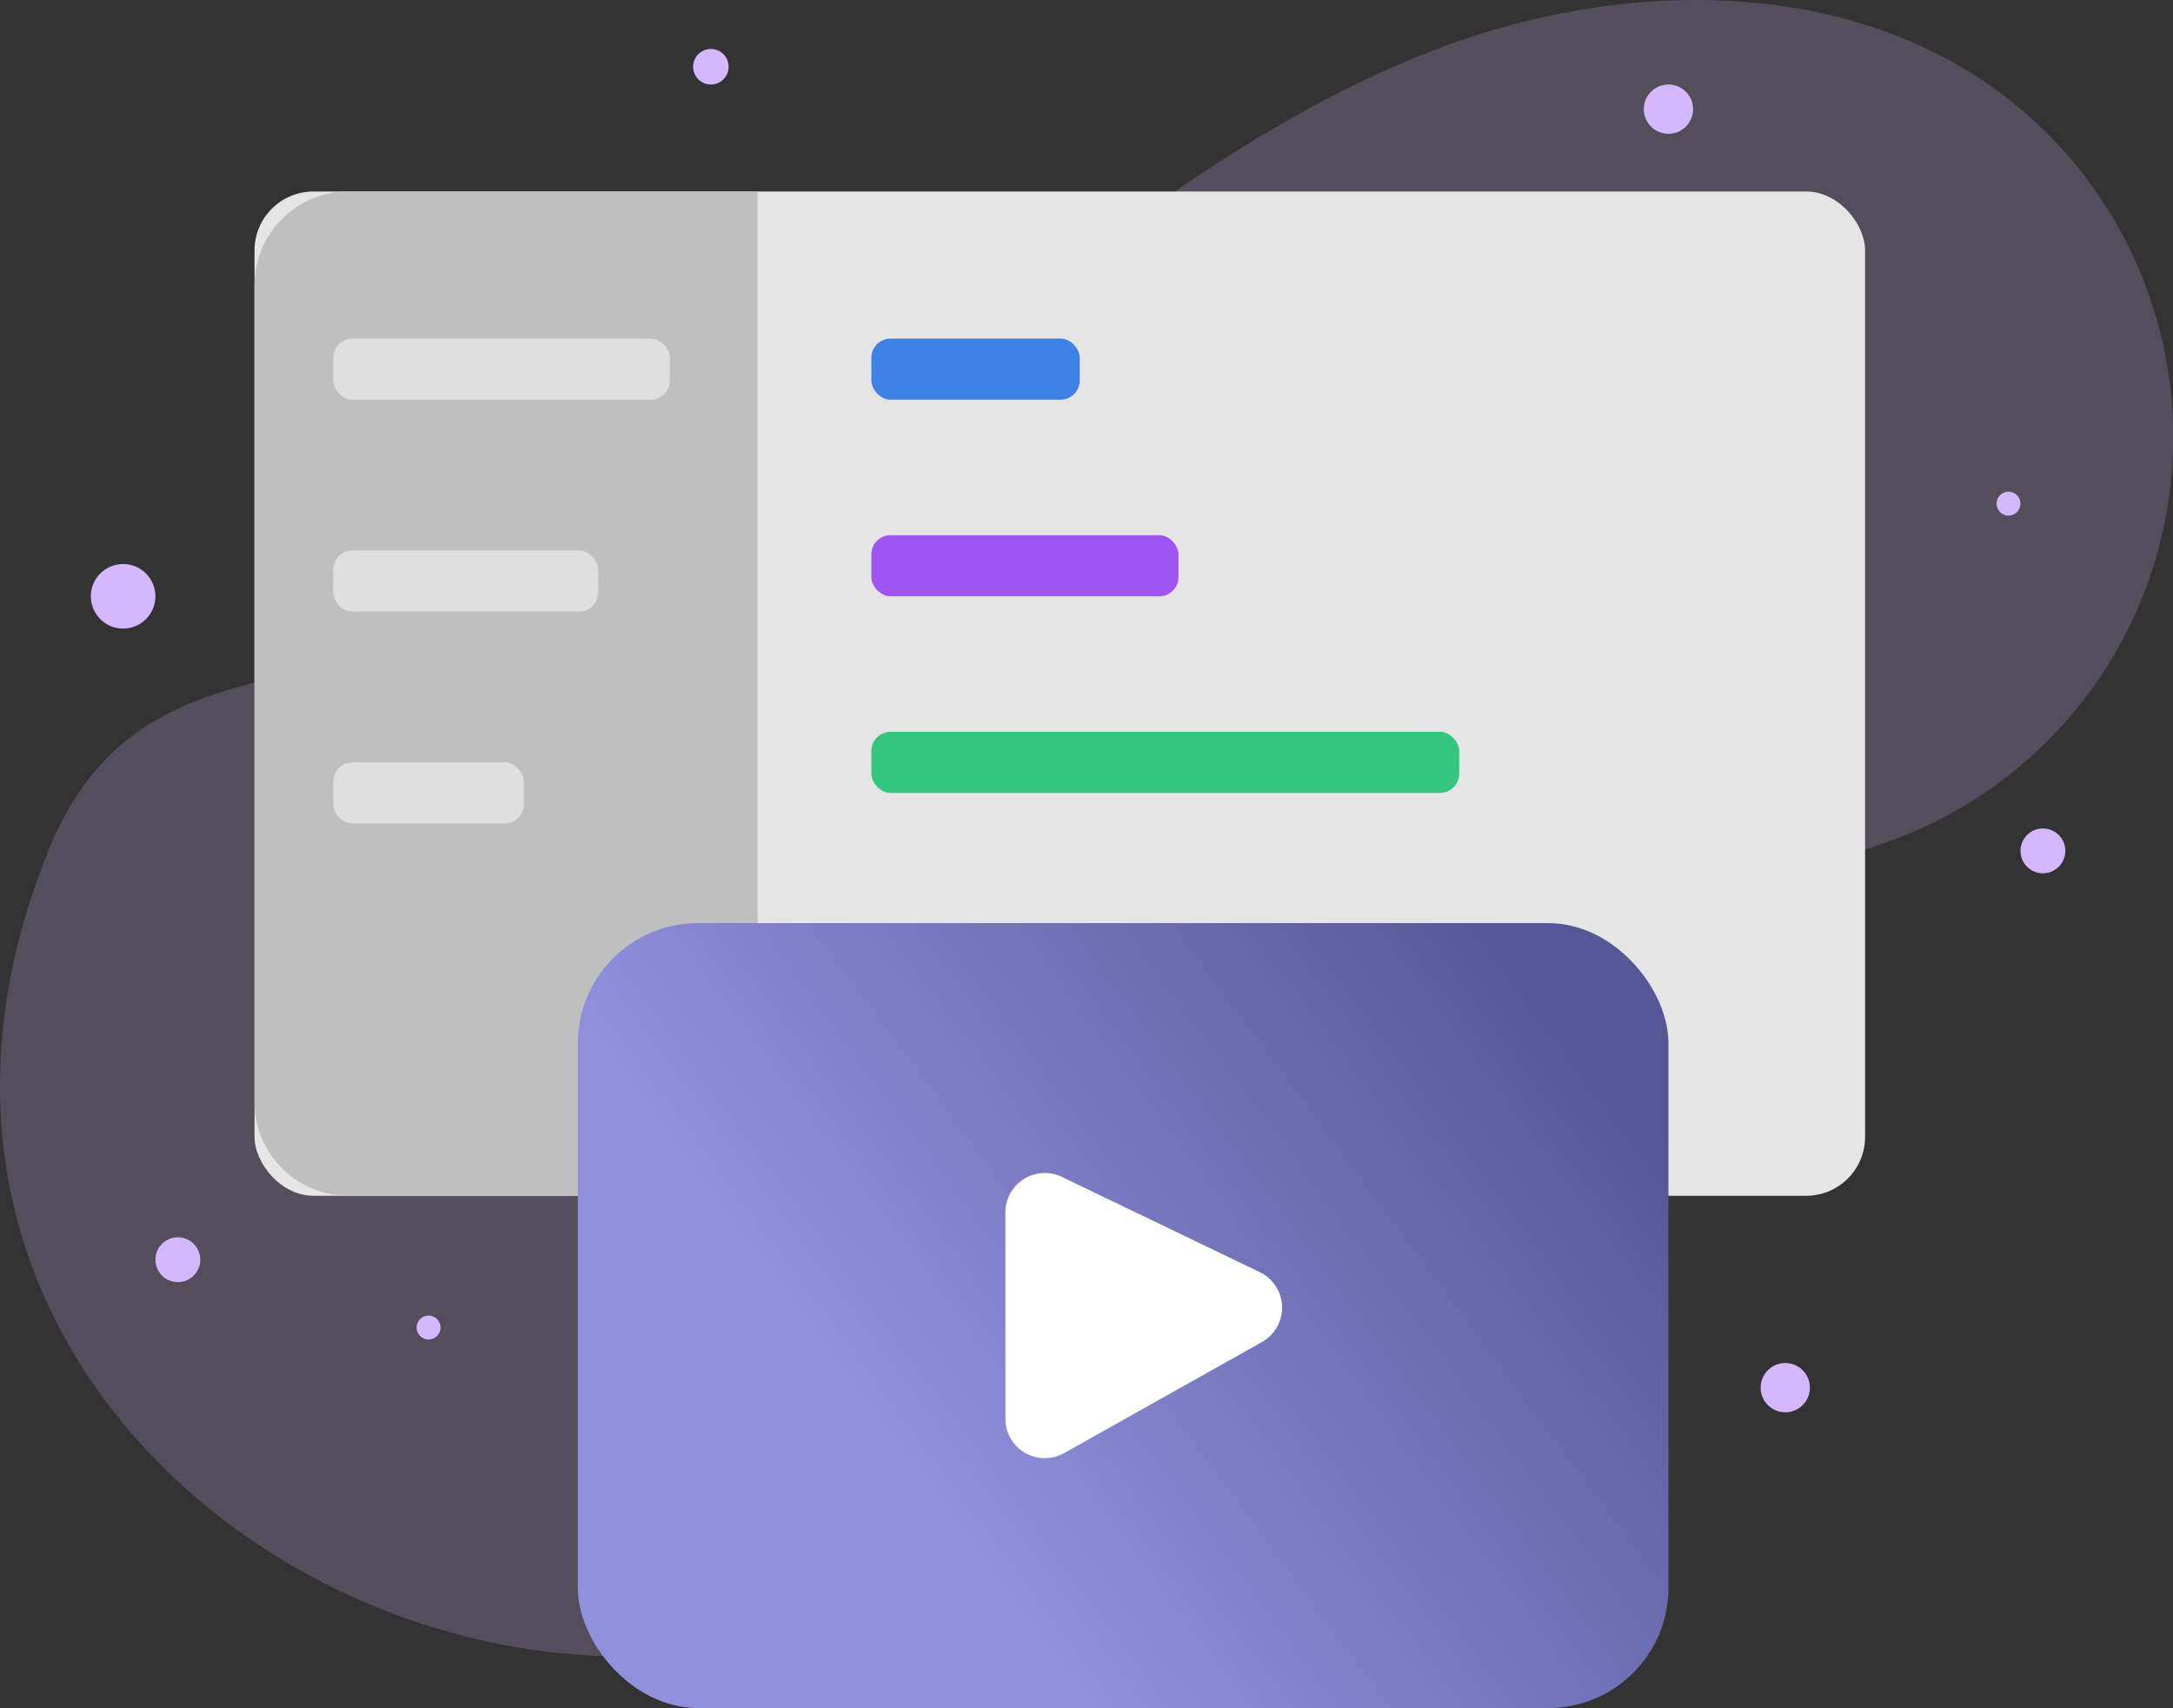 <svg xmlns="http://www.w3.org/2000/svg" xmlns:xlink="http://www.w3.org/1999/xlink" width="168" height="132.052" viewBox="0 0 168 132.052">
  <rect x="0" y="0" width="168" height="132.052" fill="#333333" stroke="none"/>
  <defs>
    <linearGradient id="linear-gradient" x1="0.049" y1="0.738" x2="0.984" y2="0.244" gradientUnits="objectBoundingBox">
      <stop offset="0.234" stop-color="#9090dd"/>
      <stop offset="1" stop-color="#565696"/>
    </linearGradient>
  </defs>
  <g id="Group_63" data-name="Group 63" transform="translate(-92.679 -125.608)">
    <g id="Group_59" data-name="Group 59" transform="translate(92.679 125.608)">
      <path id="Path_21" data-name="Path 21" d="M97.337,228.391c7.171,13.507,21.471,22.6,36.607,24.779a55.818,55.818,0,0,0,45.287-14.164c14.66-13.637,22.354-35.512,40.895-43.07,6.391-2.605,13.472-3.163,19.866-5.76a33.2,33.2,0,0,0,7.974-56.9c-12.147-9.513-29.66-9.387-44.088-3.919s-26.583,15.469-38.832,24.849-25.33,18.511-40.42,21.723c-12.5,2.66-22.949,2.57-28.167,15.351C91.5,203.423,91.045,216.54,97.337,228.391Z" transform="translate(-92.679 -125.608)" fill="#d4b8ff" opacity="0.2"/>
      <circle id="Ellipse_63" data-name="Ellipse 63" cx="1.734" cy="1.734" r="1.734" transform="translate(156.209 64.049)" fill="#d4b8ff"/>
      <circle id="Ellipse_64" data-name="Ellipse 64" cx="1.734" cy="1.734" r="1.734" transform="translate(12.016 95.656)" fill="#d4b8ff"/>
      <circle id="Ellipse_65" data-name="Ellipse 65" cx="1.905" cy="1.905" r="1.905" transform="translate(136.118 105.377)" fill="#d4b8ff"/>
      <circle id="Ellipse_66" data-name="Ellipse 66" cx="1.905" cy="1.905" r="1.905" transform="translate(127.087 6.534)" fill="#d4b8ff"/>
      <circle id="Ellipse_67" data-name="Ellipse 67" cx="1.374" cy="1.374" r="1.374" transform="translate(53.586 3.786)" fill="#d4b8ff"/>
      <g id="Group_57" data-name="Group 57" transform="translate(32.209 101.71)">
        <circle id="Ellipse_68" data-name="Ellipse 68" cx="0.925" cy="0.925" r="0.925" fill="#d4b8ff"/>
      </g>
      <g id="Group_58" data-name="Group 58" transform="translate(154.358 38.012)">
        <circle id="Ellipse_69" data-name="Ellipse 69" cx="0.925" cy="0.925" r="0.925" fill="#d4b8ff"/>
      </g>
      <circle id="Ellipse_70" data-name="Ellipse 70" cx="2.496" cy="2.496" r="2.496" transform="translate(7.023 43.605)" fill="#d4b8ff"/>
    </g>
    <g id="Group_61" data-name="Group 61" transform="translate(112.357 140.413)">
      <rect id="Rectangle_72" data-name="Rectangle 72" width="124.517" height="77.643" rx="4.555" fill="#e5e5e5"/>
      <path id="Path_22" data-name="Path 22" d="M143.936,134.9H112.289a7.254,7.254,0,0,0-7.254,7.254v63.133a7.255,7.255,0,0,0,7.254,7.256h31.646Z" transform="translate(-105.035 -134.904)" fill="#bfbfbf"/>
      <rect id="Rectangle_73" data-name="Rectangle 73" width="16.11" height="4.726" rx="1.484" transform="translate(47.688 11.371)" fill="#3e82e5"/>
      <rect id="Rectangle_74" data-name="Rectangle 74" width="23.746" height="4.726" rx="1.484" transform="translate(47.688 26.571)" fill="#9e55f2"/>
      <rect id="Rectangle_75" data-name="Rectangle 75" width="45.448" height="4.726" rx="1.484" transform="translate(47.688 41.772)" fill="#32c67f"/>
      <g id="Group_60" data-name="Group 60" transform="translate(6.092 11.371)" opacity="0.5">
        <rect id="Rectangle_76" data-name="Rectangle 76" width="26.016" height="4.726" rx="1.484" fill="#fff"/>
        <rect id="Rectangle_77" data-name="Rectangle 77" width="20.482" height="4.726" rx="1.484" transform="translate(0 16.382)" fill="#fff"/>
        <rect id="Rectangle_78" data-name="Rectangle 78" width="14.729" height="4.726" rx="1.484" transform="translate(0 32.763)" fill="#fff"/>
      </g>
    </g>
    <g id="Group_62" data-name="Group 62" transform="translate(137.352 196.976)">
      <rect id="Rectangle_79" data-name="Rectangle 79" width="84.319" height="60.684" rx="9.292" fill="url(#linear-gradient)"/>
      <path id="Path_23" data-name="Path 23" d="M141.486,185.6v15.95a3.046,3.046,0,0,0,4.539,2.656l15.3-8.589a3.047,3.047,0,0,0-.17-5.4l-15.3-7.363A3.048,3.048,0,0,0,141.486,185.6Z" transform="translate(-108.429 -163.233)" fill="#fff"/>
    </g>
  </g>
</svg>
